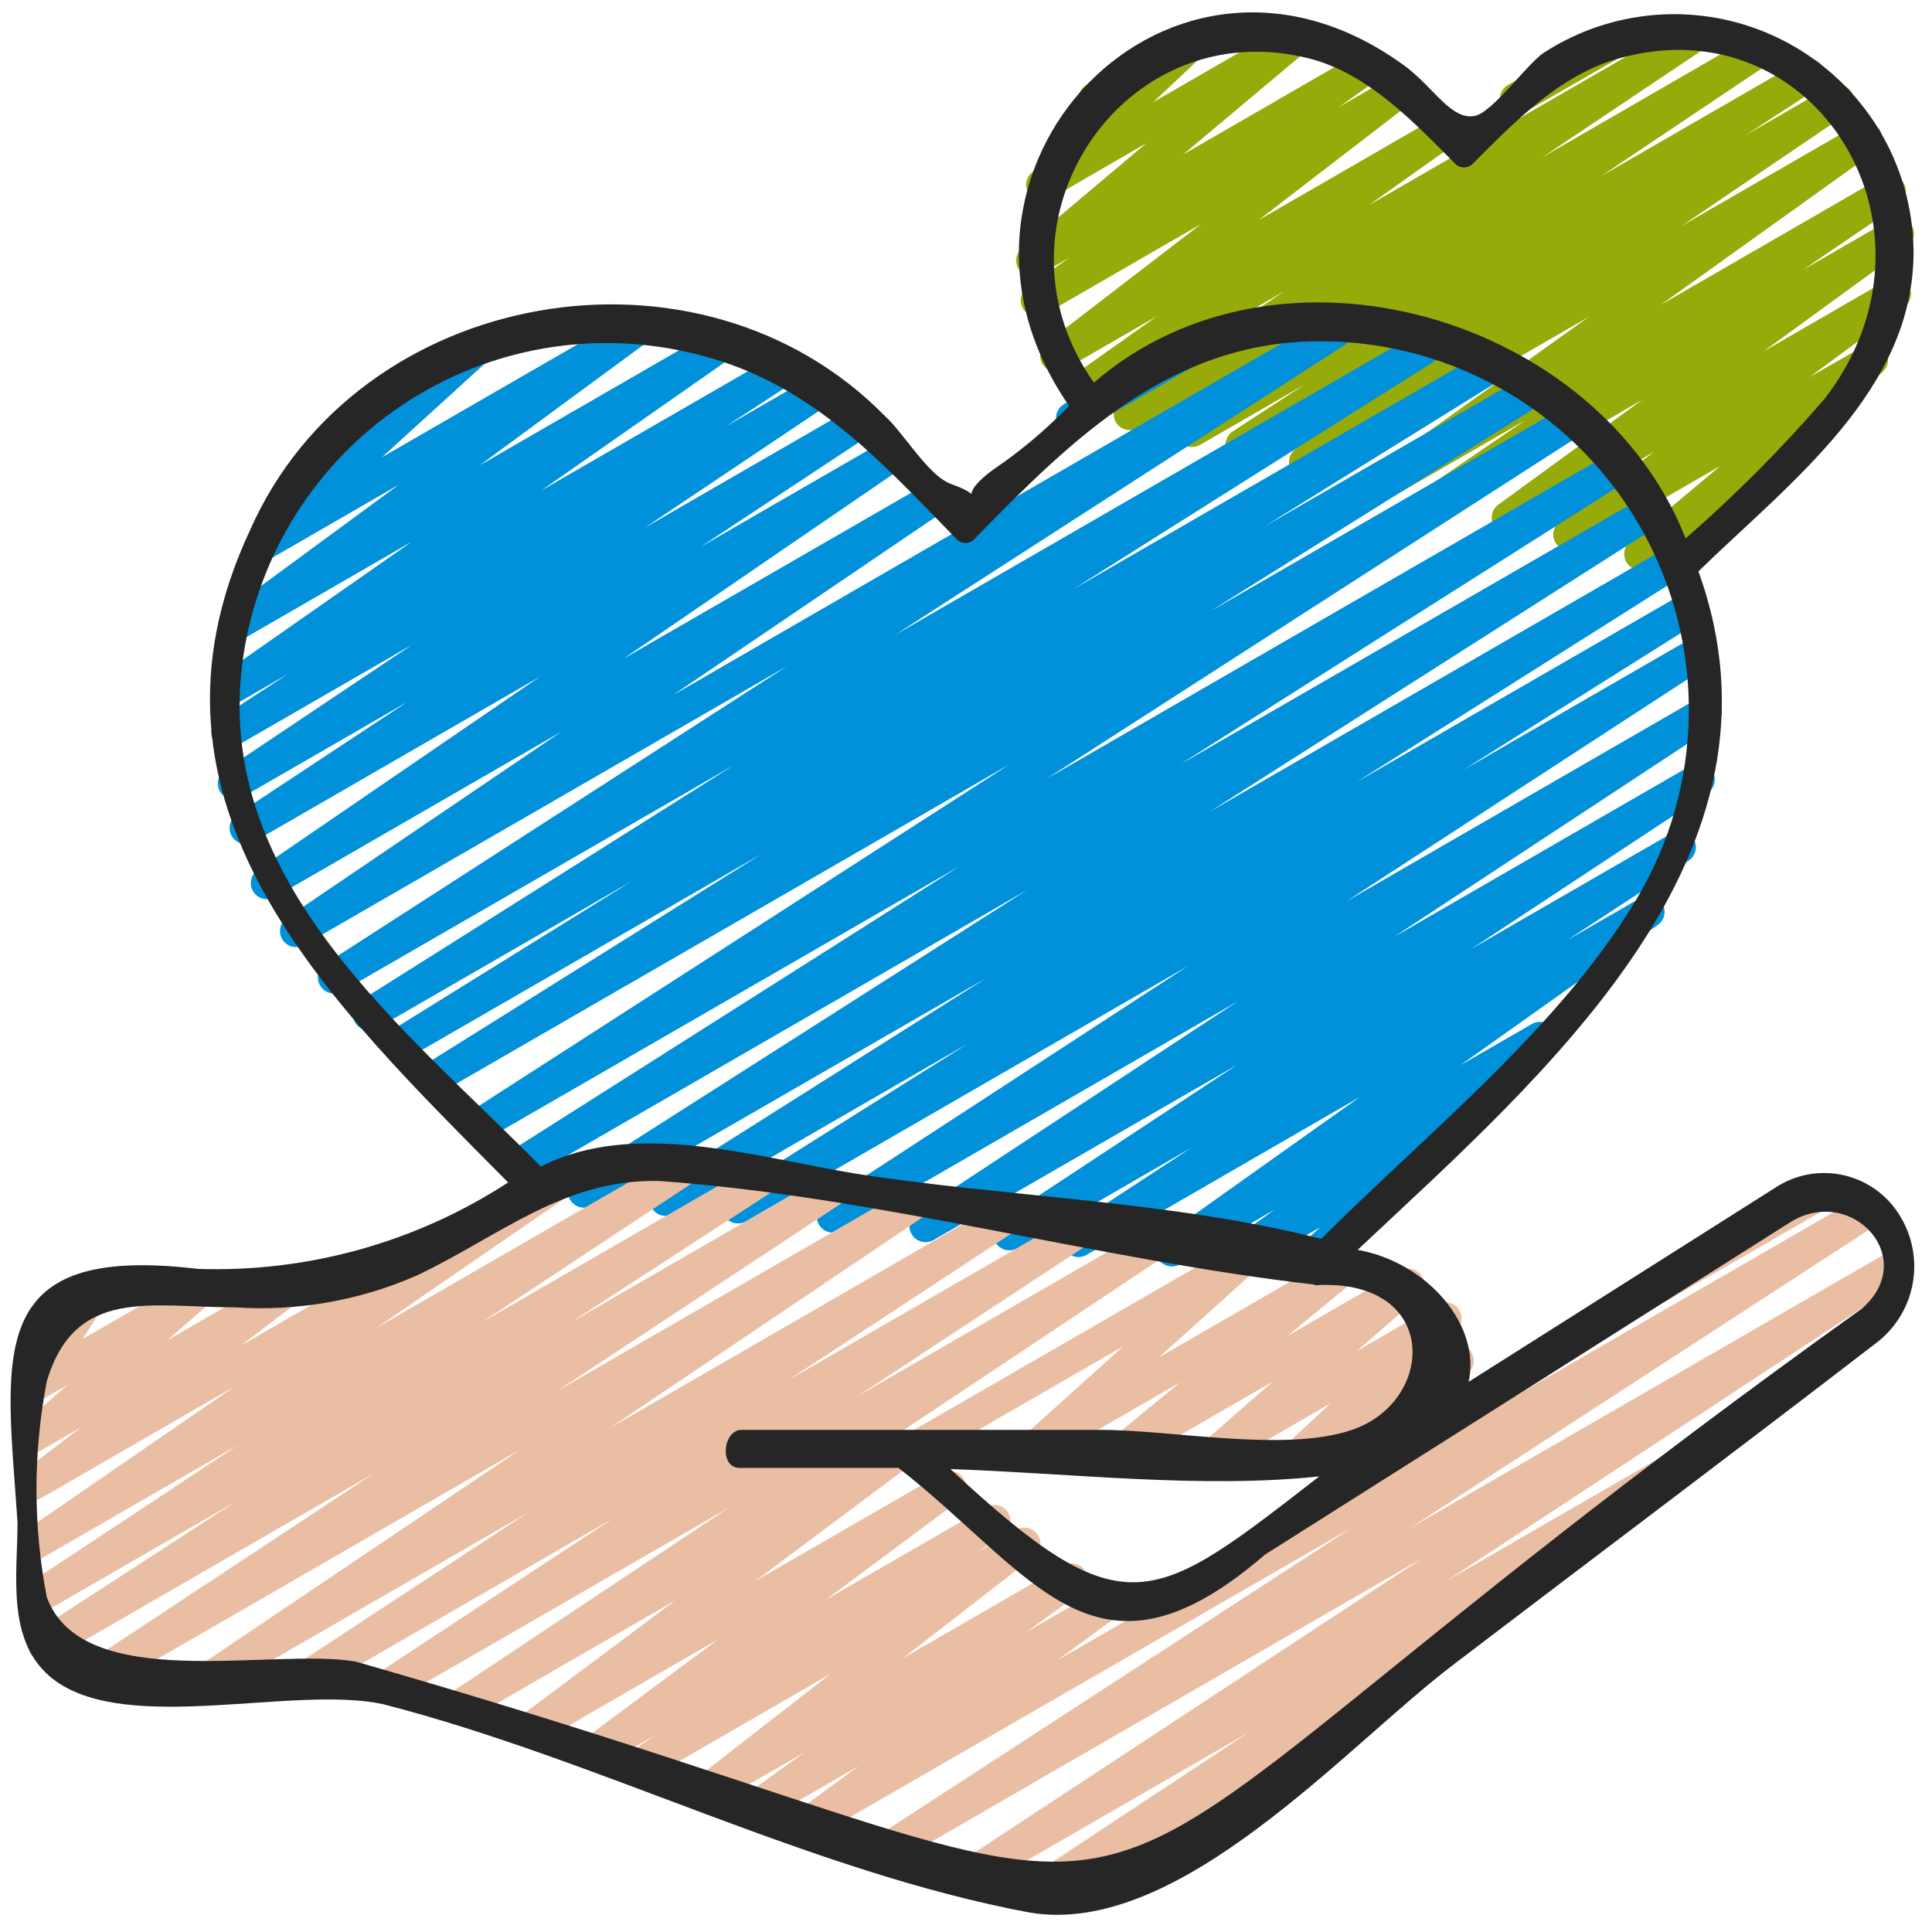 <svg width="67" height="67" viewBox="0 0 67 67" fill="none" xmlns="http://www.w3.org/2000/svg">
<g clip-path="url(#clip0_118_3539)">
<path d="M52.568 3.99C52.446 3.989 52.327 3.949 52.229 3.874C52.132 3.799 52.062 3.695 52.031 3.576C51.999 3.458 52.007 3.332 52.054 3.219C52.1 3.106 52.183 3.011 52.289 2.949L55.78 0.934C55.843 0.893 55.914 0.866 55.989 0.854C56.063 0.842 56.139 0.845 56.212 0.862C56.285 0.88 56.354 0.913 56.414 0.958C56.474 1.003 56.525 1.06 56.563 1.125C56.6 1.191 56.624 1.263 56.633 1.337C56.642 1.412 56.636 1.488 56.615 1.56C56.594 1.633 56.559 1.7 56.511 1.758C56.464 1.817 56.405 1.865 56.338 1.899L52.847 3.909C52.763 3.961 52.667 3.989 52.568 3.99Z" fill="#96AA0A"/>
<path d="M56.883 19.772C56.768 19.772 56.657 19.736 56.563 19.671C56.469 19.605 56.398 19.512 56.358 19.404C56.319 19.297 56.314 19.179 56.344 19.069C56.374 18.958 56.437 18.859 56.524 18.786L59.66 16.157L54.696 19.021C54.573 19.09 54.428 19.11 54.291 19.076C54.153 19.043 54.034 18.958 53.956 18.84C53.879 18.721 53.849 18.578 53.873 18.439C53.898 18.299 53.974 18.174 54.087 18.089L57.386 15.655L52.565 18.437C52.441 18.508 52.295 18.528 52.157 18.494C52.018 18.461 51.898 18.376 51.821 18.256C51.743 18.137 51.714 17.992 51.739 17.852C51.765 17.712 51.843 17.587 51.957 17.503L56.955 13.863L50.17 17.781C50.045 17.853 49.897 17.875 49.757 17.84C49.616 17.805 49.495 17.718 49.418 17.595C49.341 17.473 49.314 17.325 49.344 17.183C49.373 17.042 49.457 16.917 49.577 16.836L52.891 14.577L48.251 17.257C48.127 17.327 47.981 17.347 47.843 17.313C47.704 17.279 47.584 17.193 47.507 17.073C47.43 16.954 47.401 16.809 47.427 16.669C47.453 16.529 47.532 16.404 47.647 16.32L55.101 10.986L45.527 16.511C45.403 16.579 45.256 16.598 45.118 16.562C44.98 16.526 44.861 16.439 44.786 16.318C44.71 16.197 44.684 16.052 44.712 15.912C44.739 15.773 44.819 15.649 44.936 15.566L50.664 11.68L43.337 15.91C43.211 15.982 43.062 16.002 42.922 15.966C42.782 15.93 42.661 15.841 42.585 15.718C42.509 15.594 42.484 15.447 42.515 15.305C42.546 15.164 42.631 15.04 42.751 14.96L45.236 13.34L41.603 15.436C41.478 15.503 41.332 15.521 41.195 15.484C41.058 15.448 40.939 15.361 40.864 15.24C40.789 15.119 40.763 14.975 40.79 14.835C40.818 14.696 40.898 14.572 41.014 14.49L46.876 10.56L39.453 14.846C39.328 14.916 39.18 14.936 39.041 14.9C38.902 14.864 38.782 14.776 38.706 14.654C38.63 14.532 38.604 14.386 38.633 14.245C38.663 14.104 38.745 13.981 38.863 13.899L44.555 10.091L37.699 14.049C37.574 14.12 37.427 14.142 37.288 14.108C37.148 14.074 37.027 13.987 36.95 13.866C36.872 13.745 36.844 13.6 36.871 13.459C36.899 13.318 36.98 13.193 37.097 13.11L40.131 10.958L36.912 12.815C36.789 12.887 36.644 12.91 36.504 12.879C36.365 12.847 36.243 12.763 36.164 12.645C36.085 12.526 36.054 12.382 36.078 12.241C36.102 12.1 36.178 11.974 36.293 11.888L41.653 7.768L36.238 10.894C36.113 10.967 35.965 10.989 35.825 10.955C35.685 10.921 35.563 10.834 35.486 10.713C35.408 10.591 35.38 10.444 35.409 10.303C35.437 10.162 35.519 10.036 35.637 9.954L37.099 8.926L36.074 9.516C35.953 9.584 35.811 9.605 35.676 9.574C35.541 9.543 35.422 9.463 35.343 9.35C35.263 9.237 35.229 9.098 35.246 8.96C35.263 8.823 35.331 8.696 35.436 8.606L39.753 4.967L36.439 6.884C36.32 6.958 36.178 6.984 36.04 6.958C35.903 6.932 35.78 6.855 35.697 6.742C35.614 6.63 35.575 6.49 35.59 6.351C35.604 6.212 35.671 6.084 35.776 5.991L37.906 3.981C37.788 3.97 37.677 3.922 37.588 3.844C37.499 3.766 37.438 3.661 37.412 3.546C37.386 3.43 37.398 3.309 37.446 3.201C37.493 3.093 37.574 3.002 37.676 2.942L41.152 0.932C41.271 0.86 41.413 0.835 41.55 0.862C41.686 0.888 41.808 0.965 41.891 1.077C41.974 1.189 42.012 1.328 41.998 1.466C41.984 1.605 41.918 1.733 41.815 1.826L39.997 3.541L44.724 0.813C44.845 0.745 44.987 0.724 45.122 0.755C45.257 0.786 45.376 0.866 45.456 0.979C45.535 1.093 45.569 1.232 45.552 1.369C45.535 1.507 45.467 1.633 45.362 1.723L41.028 5.36L47.262 1.761C47.386 1.688 47.534 1.667 47.674 1.7C47.814 1.734 47.936 1.821 48.014 1.942C48.091 2.064 48.119 2.211 48.091 2.352C48.063 2.494 47.981 2.619 47.862 2.701L46.411 3.727L48.385 2.585C48.508 2.512 48.654 2.49 48.793 2.521C48.932 2.553 49.054 2.637 49.133 2.755C49.213 2.874 49.243 3.019 49.22 3.159C49.196 3.3 49.119 3.426 49.005 3.512L43.645 7.635L49.883 4.033C50.008 3.962 50.155 3.941 50.295 3.975C50.434 4.009 50.555 4.095 50.633 4.216C50.71 4.337 50.738 4.483 50.711 4.624C50.683 4.765 50.602 4.889 50.485 4.973L47.458 7.123L58.578 0.702C58.703 0.632 58.851 0.613 58.99 0.649C59.129 0.684 59.249 0.772 59.325 0.894C59.401 1.016 59.427 1.163 59.398 1.303C59.368 1.444 59.286 1.568 59.167 1.649L53.488 5.454L60.8 1.228C60.925 1.159 61.072 1.14 61.211 1.176C61.349 1.212 61.468 1.3 61.544 1.421C61.62 1.542 61.646 1.688 61.618 1.828C61.589 1.968 61.508 2.092 61.391 2.174L55.525 6.108L62.434 2.122C62.56 2.044 62.712 2.02 62.856 2.054C62.927 2.071 62.995 2.102 63.054 2.145C63.113 2.188 63.164 2.242 63.202 2.305C63.24 2.367 63.266 2.437 63.278 2.509C63.289 2.582 63.287 2.656 63.27 2.727C63.253 2.798 63.222 2.866 63.179 2.925C63.136 2.984 63.081 3.035 63.019 3.073L60.533 4.69L63.449 3.007C63.574 2.933 63.724 2.911 63.865 2.945C64.007 2.979 64.129 3.068 64.207 3.191C64.284 3.314 64.31 3.463 64.279 3.606C64.248 3.748 64.163 3.873 64.042 3.953L58.31 7.84L64.44 4.303C64.564 4.235 64.709 4.216 64.846 4.251C64.983 4.285 65.102 4.371 65.178 4.489C65.255 4.608 65.284 4.751 65.259 4.89C65.234 5.029 65.157 5.153 65.044 5.238L57.596 10.57L65.254 6.148C65.38 6.076 65.528 6.055 65.668 6.089C65.809 6.124 65.93 6.212 66.007 6.334C66.084 6.457 66.111 6.604 66.081 6.746C66.052 6.887 65.968 7.012 65.849 7.093L62.523 9.36L65.538 7.62C65.662 7.55 65.808 7.529 65.946 7.563C66.085 7.597 66.205 7.682 66.282 7.801C66.36 7.921 66.389 8.065 66.364 8.205C66.338 8.345 66.26 8.47 66.146 8.555L61.154 12.19L65.436 9.715C65.56 9.646 65.705 9.626 65.842 9.66C65.98 9.694 66.099 9.778 66.177 9.897C66.254 10.015 66.284 10.158 66.26 10.298C66.235 10.437 66.159 10.562 66.046 10.647L62.742 13.086L64.64 11.994C64.761 11.925 64.904 11.903 65.04 11.934C65.176 11.964 65.296 12.044 65.375 12.158C65.455 12.273 65.49 12.413 65.472 12.551C65.454 12.689 65.385 12.816 65.278 12.905L61.268 16.267C61.367 16.303 61.454 16.367 61.518 16.451C61.583 16.535 61.622 16.635 61.631 16.74C61.641 16.846 61.62 16.951 61.572 17.046C61.523 17.14 61.45 17.218 61.358 17.271L57.162 19.697C57.077 19.746 56.981 19.772 56.883 19.772Z" fill="#96AA0A"/>
<path d="M37.176 15.056C37.053 15.056 36.934 15.015 36.837 14.94C36.74 14.865 36.67 14.761 36.639 14.642C36.607 14.524 36.615 14.398 36.662 14.285C36.708 14.172 36.791 14.077 36.897 14.015L41.428 11.401C41.556 11.334 41.704 11.319 41.843 11.36C41.981 11.4 42.098 11.492 42.17 11.616C42.242 11.741 42.264 11.889 42.229 12.029C42.195 12.169 42.108 12.29 41.987 12.367L37.457 14.981C37.372 15.031 37.275 15.057 37.176 15.056Z" fill="#0091DA"/>
<path d="M45.225 44.384C45.112 44.384 45.002 44.35 44.909 44.287C44.816 44.223 44.745 44.133 44.704 44.028C44.663 43.922 44.655 43.807 44.681 43.697C44.707 43.588 44.766 43.489 44.849 43.413L45.784 42.559L43.158 44.076C43.034 44.147 42.888 44.168 42.749 44.134C42.61 44.101 42.489 44.015 42.412 43.895C42.334 43.775 42.305 43.63 42.331 43.49C42.358 43.349 42.436 43.224 42.552 43.14L44.199 41.95L40.909 43.848C40.785 43.917 40.639 43.937 40.502 43.902C40.364 43.867 40.244 43.781 40.168 43.662C40.091 43.542 40.063 43.398 40.089 43.258C40.115 43.119 40.193 42.994 40.307 42.91L47.16 38.041L37.669 43.524C37.543 43.593 37.396 43.612 37.257 43.575C37.118 43.538 36.999 43.45 36.924 43.328C36.849 43.205 36.823 43.059 36.853 42.919C36.883 42.778 36.966 42.655 37.085 42.574L41.315 39.803L35.285 43.285C35.159 43.358 35.01 43.379 34.869 43.344C34.728 43.309 34.606 43.22 34.53 43.096C34.453 42.972 34.428 42.824 34.459 42.682C34.491 42.54 34.576 42.416 34.697 42.336L42.897 36.93L32.384 42.997C32.258 43.073 32.107 43.095 31.964 43.061C31.822 43.026 31.699 42.936 31.622 42.811C31.544 42.686 31.52 42.536 31.553 42.393C31.585 42.25 31.673 42.126 31.797 42.047L42.919 34.728L29.155 42.675C29.029 42.745 28.881 42.764 28.742 42.727C28.602 42.691 28.482 42.602 28.407 42.479C28.331 42.356 28.307 42.209 28.337 42.068C28.368 41.927 28.453 41.803 28.572 41.723L41.197 33.5L25.881 42.347C25.754 42.424 25.602 42.447 25.459 42.411C25.315 42.376 25.191 42.285 25.115 42.158C25.038 42.031 25.015 41.879 25.05 41.736C25.086 41.592 25.177 41.468 25.304 41.391L33.567 36.191L23.345 42.098C23.219 42.166 23.072 42.182 22.934 42.144C22.796 42.106 22.678 42.017 22.604 41.894C22.53 41.772 22.506 41.626 22.537 41.486C22.567 41.346 22.651 41.224 22.769 41.144L34.207 33.916L20.523 41.81C20.397 41.881 20.249 41.9 20.109 41.863C19.969 41.826 19.849 41.736 19.774 41.613C19.699 41.489 19.675 41.341 19.706 41.2C19.738 41.059 19.823 40.936 19.944 40.857L35.622 30.861L18.22 40.911C18.093 40.981 17.945 40.999 17.806 40.961C17.667 40.924 17.547 40.834 17.473 40.711C17.398 40.588 17.374 40.44 17.406 40.3C17.438 40.159 17.522 40.036 17.642 39.956L33.276 30.041L16.862 39.515C16.735 39.593 16.584 39.616 16.439 39.581C16.296 39.547 16.171 39.456 16.094 39.33C16.017 39.203 15.993 39.051 16.028 38.907C16.063 38.763 16.154 38.639 16.28 38.562L35.017 26.502L15.277 37.897C15.15 37.974 14.998 37.997 14.855 37.961C14.711 37.925 14.587 37.834 14.511 37.707C14.434 37.58 14.412 37.428 14.447 37.284C14.483 37.141 14.574 37.017 14.701 36.94L26.417 29.611L14.118 36.71C13.992 36.78 13.843 36.798 13.703 36.76C13.564 36.723 13.444 36.632 13.37 36.508C13.296 36.385 13.272 36.237 13.305 36.096C13.337 35.955 13.423 35.832 13.544 35.753L21.938 30.542L13.084 35.654C12.957 35.731 12.806 35.754 12.662 35.718C12.518 35.683 12.394 35.592 12.318 35.465C12.241 35.338 12.218 35.186 12.254 35.042C12.289 34.898 12.38 34.775 12.507 34.698L25.46 26.529L11.851 34.384C11.725 34.454 11.578 34.472 11.439 34.435C11.3 34.398 11.18 34.309 11.106 34.186C11.031 34.063 11.006 33.916 11.037 33.776C11.068 33.635 11.151 33.512 11.271 33.432L27.288 23.106L10.545 32.773C10.42 32.844 10.272 32.864 10.132 32.829C9.992 32.794 9.872 32.706 9.795 32.584C9.719 32.462 9.692 32.315 9.722 32.174C9.751 32.033 9.834 31.909 9.953 31.827L19.466 25.375L9.554 31.097C9.429 31.176 9.277 31.202 9.132 31.169C8.988 31.136 8.862 31.047 8.783 30.921C8.704 30.796 8.679 30.644 8.712 30.499C8.745 30.355 8.834 30.229 8.959 30.15L18.73 23.462L8.785 29.205C8.66 29.273 8.513 29.29 8.376 29.253C8.239 29.216 8.12 29.128 8.045 29.007C7.971 28.886 7.945 28.741 7.973 28.602C8.002 28.462 8.082 28.339 8.199 28.257L14.124 24.343L8.392 27.652C8.267 27.725 8.118 27.746 7.977 27.711C7.837 27.676 7.715 27.587 7.638 27.464C7.562 27.341 7.536 27.194 7.566 27.052C7.597 26.91 7.681 26.786 7.801 26.705L14.304 22.35L8.162 25.895C8.036 25.967 7.888 25.987 7.747 25.951C7.607 25.915 7.486 25.826 7.411 25.703C7.335 25.58 7.31 25.432 7.341 25.29C7.372 25.149 7.456 25.025 7.577 24.945L9.988 23.371L8.146 24.434C8.022 24.505 7.874 24.526 7.735 24.492C7.595 24.457 7.474 24.37 7.397 24.249C7.32 24.128 7.293 23.982 7.321 23.841C7.349 23.7 7.43 23.575 7.548 23.492L14.289 18.78L8.43 22.162C8.369 22.203 8.3 22.23 8.228 22.244C8.156 22.258 8.082 22.257 8.01 22.242C7.938 22.228 7.87 22.199 7.809 22.157C7.749 22.116 7.697 22.064 7.657 22.002C7.616 21.941 7.589 21.872 7.575 21.8C7.561 21.728 7.562 21.654 7.577 21.582C7.591 21.511 7.62 21.442 7.662 21.382C7.703 21.321 7.756 21.269 7.817 21.229L13.832 16.808L9.324 19.412C9.206 19.478 9.067 19.499 8.934 19.47C8.801 19.441 8.683 19.364 8.602 19.255C8.522 19.145 8.484 19.01 8.496 18.874C8.509 18.739 8.57 18.612 8.669 18.519L12.577 14.959L12.525 14.988C12.461 15.028 12.39 15.055 12.316 15.068C12.242 15.08 12.165 15.077 12.092 15.059C12.019 15.041 11.95 15.008 11.89 14.963C11.83 14.918 11.78 14.861 11.742 14.796C11.704 14.731 11.68 14.659 11.671 14.584C11.662 14.509 11.668 14.433 11.689 14.361C11.71 14.289 11.745 14.222 11.793 14.163C11.841 14.105 11.9 14.057 11.966 14.022L16.497 11.407C16.616 11.341 16.755 11.32 16.887 11.349C17.02 11.378 17.138 11.454 17.219 11.564C17.299 11.674 17.337 11.809 17.325 11.945C17.312 12.08 17.251 12.207 17.152 12.3L13.244 15.859L22.037 10.783C22.16 10.711 22.306 10.69 22.445 10.723C22.584 10.756 22.705 10.841 22.783 10.961C22.861 11.08 22.891 11.225 22.865 11.366C22.84 11.506 22.761 11.632 22.646 11.716L16.639 16.135L24.912 11.36C25.037 11.288 25.184 11.268 25.323 11.302C25.463 11.336 25.584 11.423 25.661 11.544C25.738 11.666 25.765 11.812 25.737 11.953C25.709 12.094 25.628 12.219 25.511 12.301L18.773 17.01L27.02 12.249C27.146 12.177 27.295 12.157 27.435 12.193C27.575 12.229 27.696 12.318 27.772 12.441C27.847 12.565 27.872 12.712 27.841 12.854C27.811 12.995 27.726 13.119 27.605 13.199L25.177 14.786L28.269 12.999C28.394 12.931 28.54 12.914 28.677 12.95C28.814 12.987 28.933 13.074 29.008 13.195C29.083 13.316 29.11 13.46 29.082 13.6C29.054 13.739 28.974 13.862 28.858 13.945L22.363 18.3L29.642 14.098C29.768 14.028 29.916 14.009 30.055 14.045C30.194 14.081 30.314 14.169 30.39 14.292C30.465 14.414 30.491 14.561 30.461 14.702C30.431 14.842 30.347 14.966 30.228 15.047L24.299 18.964L30.782 15.221C30.907 15.15 31.055 15.129 31.194 15.164C31.334 15.199 31.455 15.286 31.532 15.408C31.608 15.53 31.635 15.676 31.606 15.817C31.578 15.958 31.496 16.083 31.377 16.165L21.608 22.852L32.254 16.711C32.379 16.64 32.527 16.619 32.667 16.655C32.807 16.69 32.927 16.778 33.004 16.9C33.08 17.022 33.106 17.169 33.077 17.31C33.048 17.451 32.965 17.575 32.846 17.657L23.333 24.11L46.471 10.742C46.597 10.671 46.747 10.651 46.887 10.687C47.028 10.723 47.148 10.813 47.224 10.937C47.3 11.06 47.324 11.209 47.292 11.35C47.26 11.492 47.175 11.615 47.053 11.695L31.044 22.016L49.609 11.296C49.736 11.225 49.885 11.206 50.025 11.243C50.165 11.281 50.285 11.371 50.36 11.495C50.435 11.619 50.459 11.768 50.426 11.909C50.394 12.05 50.307 12.173 50.185 12.252L37.232 20.425L51.654 12.099C51.781 12.029 51.929 12.011 52.069 12.049C52.208 12.087 52.328 12.177 52.402 12.301C52.476 12.425 52.5 12.573 52.467 12.714C52.435 12.854 52.349 12.977 52.228 13.056L43.826 18.271L53.087 12.925C53.214 12.849 53.365 12.826 53.509 12.862C53.653 12.898 53.777 12.989 53.853 13.116C53.93 13.243 53.952 13.395 53.917 13.539C53.881 13.682 53.79 13.806 53.663 13.882L41.941 21.217L54.448 13.994C54.574 13.92 54.724 13.899 54.867 13.934C55.008 13.97 55.131 14.06 55.207 14.185C55.283 14.31 55.307 14.46 55.274 14.603C55.24 14.746 55.152 14.869 55.028 14.948L36.292 27.01L55.984 15.64C56.11 15.573 56.257 15.558 56.394 15.596C56.531 15.634 56.649 15.723 56.723 15.845C56.797 15.966 56.821 16.112 56.791 16.251C56.761 16.39 56.679 16.513 56.562 16.594L40.928 26.507L57.043 17.204C57.169 17.128 57.322 17.104 57.465 17.139C57.609 17.174 57.733 17.265 57.81 17.392C57.887 17.519 57.91 17.671 57.875 17.814C57.84 17.958 57.749 18.082 57.623 18.159L41.955 28.148L57.894 18.946C58.02 18.879 58.167 18.863 58.305 18.901C58.443 18.939 58.561 19.028 58.635 19.15C58.709 19.273 58.733 19.419 58.702 19.559C58.672 19.698 58.588 19.821 58.47 19.901L47.038 27.125L58.413 20.558C58.54 20.487 58.689 20.468 58.829 20.505C58.969 20.542 59.089 20.632 59.164 20.757C59.239 20.881 59.263 21.029 59.23 21.171C59.197 21.312 59.111 21.435 58.989 21.514L50.726 26.713L58.725 22.094C58.85 22.024 58.999 22.005 59.138 22.042C59.278 22.078 59.398 22.167 59.473 22.29C59.548 22.413 59.573 22.56 59.542 22.701C59.511 22.842 59.427 22.965 59.307 23.046L46.677 31.267L58.861 24.232C58.987 24.156 59.137 24.133 59.28 24.168C59.423 24.203 59.546 24.293 59.623 24.418C59.7 24.542 59.725 24.693 59.692 24.836C59.659 24.979 59.571 25.103 59.447 25.182L48.325 32.502L58.636 26.55C58.762 26.48 58.91 26.46 59.049 26.497C59.188 26.533 59.308 26.621 59.384 26.744C59.46 26.866 59.485 27.013 59.455 27.154C59.425 27.294 59.342 27.418 59.223 27.499L51.032 32.903L57.984 28.889C58.11 28.82 58.257 28.802 58.396 28.838C58.535 28.875 58.654 28.964 58.729 29.086C58.804 29.208 58.83 29.355 58.8 29.495C58.77 29.635 58.687 29.759 58.568 29.84L54.346 32.607L56.895 31.135C57.02 31.066 57.165 31.047 57.303 31.081C57.441 31.116 57.56 31.202 57.637 31.321C57.714 31.441 57.742 31.585 57.716 31.725C57.69 31.864 57.612 31.989 57.497 32.073L50.639 36.945L53.128 35.51C53.252 35.439 53.398 35.418 53.537 35.452C53.676 35.485 53.797 35.571 53.874 35.691C53.952 35.81 53.981 35.956 53.955 36.096C53.929 36.237 53.85 36.362 53.734 36.446L50.218 38.985C50.304 39.025 50.379 39.086 50.434 39.163C50.516 39.274 50.553 39.411 50.54 39.548C50.526 39.685 50.462 39.812 50.361 39.905L46.963 42.992C46.993 43.11 46.983 43.234 46.936 43.346C46.888 43.458 46.806 43.552 46.7 43.612L45.501 44.305C45.418 44.355 45.323 44.383 45.225 44.384Z" fill="#0091DA"/>
<path d="M56.149 45.978C56.026 45.978 55.907 45.937 55.809 45.862C55.712 45.787 55.642 45.682 55.61 45.564C55.578 45.445 55.586 45.319 55.633 45.206C55.68 45.092 55.764 44.997 55.87 44.936L62.905 40.874C63.033 40.802 63.185 40.782 63.327 40.821C63.469 40.86 63.591 40.953 63.664 41.081C63.738 41.208 63.758 41.36 63.721 41.503C63.683 41.645 63.59 41.767 63.463 41.842L56.428 45.902C56.343 45.951 56.247 45.977 56.149 45.978Z" fill="#EABEA3"/>
<path d="M31.726 50.775C31.603 50.775 31.483 50.734 31.386 50.659C31.288 50.585 31.218 50.48 31.186 50.361C31.155 50.242 31.163 50.116 31.21 50.003C31.257 49.889 31.34 49.794 31.447 49.733L42.992 43.069C43.111 43.004 43.249 42.985 43.381 43.014C43.513 43.044 43.629 43.121 43.709 43.23C43.789 43.339 43.826 43.473 43.815 43.608C43.803 43.743 43.743 43.868 43.645 43.962L40.19 47.073L46.242 43.579C46.364 43.507 46.508 43.484 46.646 43.514C46.784 43.544 46.906 43.625 46.986 43.741C47.067 43.858 47.1 44 47.08 44.14C47.059 44.279 46.987 44.406 46.877 44.495L44.628 46.342L48.566 44.068C48.686 44.001 48.827 43.98 48.962 44.01C49.096 44.039 49.215 44.118 49.295 44.23C49.375 44.342 49.411 44.48 49.395 44.617C49.38 44.754 49.315 44.88 49.212 44.971L47.058 46.851L49.849 45.237C49.968 45.168 50.108 45.145 50.243 45.173C50.378 45.201 50.497 45.278 50.579 45.389C50.661 45.499 50.699 45.636 50.685 45.773C50.672 45.91 50.609 46.037 50.508 46.131L49.29 47.27L50.274 46.702C50.389 46.636 50.524 46.613 50.654 46.637C50.785 46.661 50.903 46.731 50.986 46.834C51.07 46.938 51.114 47.067 51.111 47.2C51.107 47.333 51.057 47.46 50.968 47.559L50.194 48.422C50.296 48.457 50.385 48.52 50.451 48.604C50.517 48.688 50.558 48.79 50.569 48.897C50.579 49.003 50.558 49.111 50.509 49.206C50.46 49.301 50.384 49.38 50.291 49.434L48.135 50.678C48.02 50.744 47.885 50.767 47.755 50.743C47.624 50.719 47.506 50.649 47.423 50.546C47.339 50.443 47.295 50.313 47.298 50.18C47.301 50.047 47.352 49.92 47.441 49.821L47.804 49.417L45.58 50.697C45.461 50.766 45.321 50.788 45.186 50.761C45.052 50.733 44.932 50.656 44.85 50.545C44.769 50.434 44.731 50.298 44.744 50.161C44.757 50.024 44.82 49.897 44.921 49.803L46.142 48.668L42.63 50.697C42.51 50.764 42.369 50.785 42.235 50.755C42.1 50.725 41.982 50.647 41.902 50.535C41.822 50.423 41.786 50.285 41.801 50.148C41.816 50.011 41.882 49.885 41.985 49.793L44.141 47.913L39.317 50.697C39.196 50.766 39.053 50.787 38.917 50.756C38.781 50.725 38.661 50.644 38.582 50.529C38.502 50.414 38.469 50.274 38.487 50.136C38.506 49.998 38.576 49.871 38.684 49.782L40.927 47.938L36.148 50.697C36.029 50.761 35.891 50.78 35.759 50.751C35.627 50.721 35.51 50.645 35.431 50.536C35.351 50.426 35.313 50.292 35.325 50.157C35.337 50.023 35.397 49.897 35.495 49.803L38.95 46.692L32.005 50.697C31.92 50.747 31.824 50.774 31.726 50.775Z" fill="#EABEA3"/>
<path d="M35.865 66.218C35.745 66.218 35.628 66.179 35.532 66.108C35.436 66.036 35.366 65.935 35.331 65.82C35.297 65.706 35.3 65.583 35.341 65.47C35.382 65.357 35.458 65.26 35.558 65.194L43.304 60.077L33.983 65.458C33.858 65.528 33.71 65.547 33.571 65.511C33.431 65.475 33.311 65.386 33.236 65.264C33.16 65.142 33.135 64.995 33.165 64.854C33.195 64.713 33.278 64.59 33.397 64.509L49.365 54.012L31.136 64.543C31.01 64.617 30.86 64.638 30.719 64.602C30.577 64.567 30.456 64.477 30.379 64.353C30.303 64.228 30.278 64.079 30.311 63.937C30.343 63.795 30.43 63.671 30.552 63.592L46.893 52.97L28.382 63.65C28.259 63.721 28.112 63.743 27.973 63.71C27.834 63.676 27.713 63.591 27.635 63.472C27.557 63.352 27.528 63.207 27.553 63.067C27.579 62.926 27.657 62.801 27.773 62.717L29.793 61.235L26.602 63.076C26.478 63.145 26.333 63.165 26.195 63.131C26.057 63.097 25.938 63.011 25.86 62.892C25.783 62.773 25.755 62.629 25.78 62.489C25.805 62.349 25.883 62.225 25.997 62.14L27.895 60.77L24.868 62.518C24.746 62.589 24.601 62.61 24.463 62.579C24.325 62.547 24.204 62.464 24.125 62.347C24.046 62.23 24.015 62.087 24.037 61.947C24.059 61.807 24.133 61.681 24.245 61.594L28.801 58.048L22.422 61.733C22.298 61.801 22.152 61.819 22.015 61.783C21.878 61.748 21.759 61.661 21.683 61.541C21.607 61.422 21.58 61.277 21.606 61.138C21.633 60.999 21.712 60.875 21.826 60.791L22.708 60.183L20.88 61.237C20.756 61.318 20.605 61.346 20.459 61.316C20.314 61.286 20.187 61.199 20.106 61.074C20.025 60.95 19.996 60.799 20.027 60.654C20.057 60.508 20.144 60.381 20.268 60.3L24.908 56.848L18.592 60.498C18.469 60.567 18.324 60.587 18.187 60.554C18.049 60.521 17.93 60.437 17.852 60.319C17.774 60.201 17.744 60.057 17.767 59.918C17.791 59.779 17.867 59.653 17.979 59.568L23.411 55.506L16.137 59.706C16.011 59.777 15.863 59.797 15.723 59.762C15.583 59.726 15.463 59.638 15.386 59.515C15.31 59.392 15.285 59.245 15.315 59.104C15.345 58.963 15.429 58.839 15.548 58.758L25.281 52.281L13.747 58.935C13.621 59.006 13.474 59.025 13.334 58.989C13.195 58.953 13.075 58.864 12.999 58.742C12.924 58.619 12.899 58.472 12.928 58.331C12.959 58.191 13.042 58.067 13.161 57.986L21.238 52.671L11.026 58.566C10.9 58.634 10.753 58.652 10.615 58.615C10.477 58.578 10.359 58.49 10.284 58.368C10.209 58.247 10.183 58.101 10.212 57.961C10.242 57.821 10.323 57.698 10.441 57.617L18.313 52.452L7.739 58.553C7.614 58.632 7.462 58.657 7.318 58.624C7.174 58.591 7.049 58.502 6.97 58.376C6.892 58.25 6.866 58.099 6.899 57.955C6.933 57.81 7.022 57.685 7.148 57.607L18.043 50.268L3.728 58.531C3.603 58.604 3.454 58.625 3.313 58.59C3.172 58.554 3.05 58.466 2.974 58.342C2.897 58.218 2.872 58.07 2.903 57.928C2.934 57.786 3.02 57.662 3.141 57.582L13.001 51.073L1.795 57.542C1.67 57.609 1.523 57.626 1.386 57.589C1.248 57.552 1.13 57.463 1.055 57.342C0.981 57.22 0.956 57.075 0.985 56.935C1.014 56.796 1.096 56.673 1.213 56.592L8.157 52.085L1.429 55.967C1.304 56.037 1.157 56.055 1.018 56.019C0.879 55.983 0.76 55.894 0.685 55.773C0.609 55.651 0.584 55.505 0.613 55.365C0.642 55.224 0.724 55.101 0.842 55.019L8.265 50.106L1.429 54.052C1.305 54.121 1.158 54.139 1.021 54.104C0.883 54.068 0.764 53.982 0.688 53.861C0.612 53.741 0.585 53.596 0.612 53.456C0.639 53.317 0.718 53.193 0.834 53.11L8.152 48.071L1.429 51.952C1.306 52.021 1.162 52.042 1.025 52.009C0.888 51.976 0.768 51.893 0.69 51.776C0.611 51.658 0.58 51.515 0.603 51.376C0.626 51.237 0.7 51.111 0.812 51.025L2.806 49.501L1.429 50.295C1.309 50.364 1.167 50.387 1.032 50.358C0.896 50.329 0.776 50.25 0.695 50.137C0.614 50.024 0.578 49.885 0.594 49.748C0.61 49.61 0.677 49.483 0.782 49.391L2.334 48.033L1.428 48.555C1.32 48.618 1.195 48.643 1.071 48.627C0.947 48.61 0.833 48.553 0.746 48.463C0.659 48.373 0.606 48.256 0.594 48.131C0.582 48.006 0.612 47.881 0.68 47.776L1.621 46.313C1.491 46.349 1.351 46.337 1.229 46.278C1.107 46.219 1.01 46.117 0.957 45.993C0.905 45.868 0.899 45.728 0.941 45.599C0.984 45.471 1.072 45.362 1.189 45.293L3.039 44.22C3.147 44.158 3.273 44.135 3.396 44.153C3.519 44.171 3.633 44.229 3.719 44.319C3.805 44.409 3.858 44.525 3.871 44.648C3.884 44.772 3.855 44.896 3.789 45.002L2.866 46.433L6.712 44.22C6.832 44.153 6.973 44.132 7.107 44.161C7.241 44.191 7.36 44.27 7.44 44.381C7.52 44.493 7.556 44.631 7.541 44.767C7.526 44.904 7.461 45.03 7.359 45.122L5.806 46.478L9.724 44.22C9.847 44.149 9.992 44.127 10.13 44.16C10.268 44.192 10.389 44.276 10.467 44.394C10.546 44.511 10.577 44.655 10.554 44.795C10.531 44.935 10.455 45.061 10.342 45.147L8.347 46.67L19.78 40.069C19.905 39.998 20.053 39.977 20.193 40.012C20.332 40.047 20.453 40.135 20.53 40.256C20.607 40.378 20.633 40.525 20.605 40.666C20.576 40.806 20.494 40.931 20.376 41.013L13.058 46.049L23.555 39.99C23.68 39.921 23.827 39.903 23.966 39.939C24.105 39.975 24.224 40.063 24.299 40.185C24.375 40.307 24.401 40.453 24.371 40.593C24.342 40.733 24.26 40.857 24.142 40.938L16.718 45.852L26.158 40.401C26.283 40.334 26.43 40.317 26.567 40.354C26.705 40.391 26.823 40.48 26.898 40.601C26.972 40.722 26.997 40.868 26.968 41.007C26.939 41.147 26.858 41.27 26.741 41.351L19.801 45.856L28.587 40.786C28.712 40.716 28.86 40.697 28.999 40.733C29.139 40.769 29.259 40.858 29.334 40.98C29.41 41.103 29.435 41.249 29.405 41.39C29.375 41.531 29.292 41.655 29.173 41.735L19.307 48.249L31.447 41.241C31.573 41.171 31.719 41.153 31.858 41.189C31.996 41.224 32.116 41.312 32.191 41.433C32.267 41.555 32.294 41.7 32.265 41.841C32.236 41.981 32.155 42.105 32.038 42.187L21.146 49.524L34.623 41.743C34.749 41.675 34.896 41.657 35.034 41.694C35.172 41.731 35.29 41.819 35.365 41.941C35.44 42.062 35.466 42.208 35.437 42.348C35.407 42.488 35.326 42.611 35.208 42.692L27.345 47.855L37.219 42.16C37.345 42.088 37.494 42.068 37.634 42.104C37.774 42.14 37.895 42.229 37.971 42.352C38.047 42.476 38.072 42.623 38.041 42.765C38.01 42.906 37.925 43.03 37.805 43.11L29.723 48.428L39.856 42.578C39.981 42.504 40.131 42.481 40.273 42.516C40.415 42.551 40.538 42.64 40.615 42.764C40.692 42.888 40.718 43.037 40.686 43.18C40.654 43.322 40.568 43.447 40.446 43.527L30.723 50.003L31.012 49.837C31.135 49.766 31.281 49.744 31.419 49.777C31.558 49.81 31.678 49.894 31.757 50.013C31.835 50.132 31.865 50.276 31.841 50.416C31.817 50.556 31.74 50.682 31.626 50.767L26.195 54.828L32.671 51.092C32.795 51.02 32.941 50.998 33.08 51.031C33.219 51.064 33.34 51.148 33.418 51.268C33.497 51.387 33.527 51.532 33.502 51.672C33.477 51.813 33.399 51.938 33.284 52.023L28.643 55.476L34.211 52.262C34.336 52.192 34.483 52.172 34.622 52.207C34.761 52.242 34.881 52.329 34.958 52.45C35.034 52.571 35.061 52.717 35.033 52.857C35.005 52.998 34.925 53.122 34.807 53.205L33.914 53.818L35.244 53.051C35.366 52.981 35.511 52.96 35.648 52.993C35.785 53.025 35.904 53.108 35.983 53.224C36.061 53.341 36.093 53.483 36.071 53.622C36.05 53.761 35.976 53.887 35.866 53.974L31.31 57.508L36.888 54.288C37.012 54.218 37.157 54.199 37.295 54.233C37.433 54.267 37.553 54.352 37.63 54.472C37.707 54.591 37.736 54.735 37.71 54.875C37.685 55.014 37.607 55.139 37.493 55.224L35.595 56.596L38.078 55.163C38.202 55.092 38.348 55.071 38.487 55.104C38.626 55.137 38.747 55.222 38.825 55.342C38.903 55.461 38.932 55.606 38.907 55.746C38.881 55.887 38.803 56.012 38.688 56.097L36.667 57.579L64.629 41.436C64.755 41.366 64.903 41.347 65.043 41.383C65.182 41.42 65.302 41.509 65.378 41.632C65.453 41.755 65.478 41.902 65.447 42.043C65.416 42.184 65.332 42.307 65.212 42.388L48.883 53.003L65.563 43.374C65.688 43.305 65.835 43.288 65.973 43.324C66.111 43.361 66.23 43.449 66.305 43.571C66.38 43.693 66.405 43.838 66.376 43.978C66.347 44.118 66.265 44.241 66.148 44.323L50.173 54.819L58.692 49.901C58.817 49.83 58.965 49.811 59.105 49.847C59.244 49.883 59.364 49.972 59.439 50.094C59.515 50.217 59.541 50.364 59.51 50.504C59.48 50.645 59.397 50.769 59.278 50.85L48.548 57.946C48.644 57.986 48.728 58.052 48.789 58.136C48.849 58.221 48.885 58.321 48.892 58.425C48.899 58.529 48.877 58.633 48.828 58.725C48.779 58.817 48.705 58.893 48.615 58.946L36.144 66.146C36.059 66.194 35.963 66.219 35.865 66.218Z" fill="#EABEA3"/>
<path d="M6.862 44.004C-0.62 43.111 0.219 47.019 0.608 52.791C0.608 54.648 0.181 57.035 1.926 58.293C4.502 60.146 10.189 58.435 13.281 59.098C20.763 61.023 28.1 64.905 35.715 66.327C40.894 67.193 46.672 60.559 50.403 57.728C55.316 53.981 60.264 50.272 65.152 46.506C65.785 45.991 66.208 45.262 66.34 44.457C66.472 43.651 66.305 42.825 65.87 42.135C65.446 41.449 64.768 40.957 63.984 40.766C63.2 40.575 62.372 40.701 61.68 41.116L50.93 47.922C51.367 45.98 49.52 43.781 47.082 43.343C53.62 37.202 62.448 29.646 58.9 19.814C62.093 16.706 66.381 13.535 66.36 8.703C66.344 7.216 65.928 5.76 65.157 4.489C64.385 3.217 63.286 2.176 61.975 1.474C60.663 0.772 59.188 0.435 57.702 0.499C56.215 0.563 54.774 1.024 53.527 1.836C52.969 2.202 51.754 3.918 51.13 4.023C50.337 4.157 49.757 3.098 48.799 2.348C40.621 -3.758 31.433 5.952 37.074 14.073C36.359 14.814 35.577 15.487 34.737 16.083C32.825 17.353 34.447 17.297 32.989 16.787C32.197 16.509 31.34 15.015 30.69 14.428C24.25 7.865 12.395 9.947 8.67 18.389C4.192 27.963 11.449 34.765 17.622 41.007C14.427 43.086 10.671 44.132 6.862 44.004ZM46.881 49.588C44.587 50.377 40.638 49.588 38.217 49.588C34.048 49.588 29.879 49.588 25.71 49.588C25.075 49.588 24.928 50.905 25.65 50.905H31.159C35.895 54.606 37.98 58.996 43.867 53.914L62.14 42.351C64.27 41.106 66.563 43.669 64.558 45.39C30.795 69.546 46.806 67.497 12.329 57.62C9.407 57.132 2.864 58.769 1.622 55.387C1.146 52.916 1.146 50.376 1.622 47.905C2.602 44.614 5.242 45.337 8.131 45.337C10.297 45.484 12.467 45.106 14.455 44.233C17.313 42.878 19.536 40.883 22.849 40.955C30.425 41.491 37.996 43.672 45.55 44.545C45.616 44.574 45.69 44.58 45.76 44.563C49.944 44.414 49.771 48.612 46.881 49.588ZM45.753 51.199C39.956 55.69 39.012 56.577 32.961 50.947C37.073 51.083 41.683 51.639 45.753 51.199ZM45.376 2.021C47.431 2.535 49.031 4.235 50.463 5.677C50.504 5.719 50.552 5.752 50.605 5.774C50.659 5.796 50.716 5.807 50.774 5.807C50.832 5.806 50.889 5.794 50.942 5.77C50.995 5.747 51.042 5.713 51.082 5.67C52.533 4.219 54.097 2.593 56.161 2.019C62.99 0.121 67.798 7.981 63.276 13.83C61.786 15.556 60.175 17.174 58.456 18.672C55.428 10.967 44.358 7.716 37.935 13.269C34.047 7.769 38.892 0.402 45.376 2.021ZM8.394 23.08C8.61 21.315 9.193 19.615 10.106 18.089C11.02 16.563 12.242 15.245 13.696 14.221C15.15 13.196 16.802 12.488 18.546 12.141C20.29 11.794 22.088 11.816 23.823 12.206C27.963 13.105 30.404 15.854 33.203 18.728C33.247 18.765 33.298 18.794 33.353 18.811C33.408 18.829 33.466 18.835 33.524 18.829C33.581 18.823 33.637 18.805 33.688 18.777C33.739 18.749 33.783 18.711 33.818 18.665C37.217 15.192 40.651 11.774 45.917 11.835C48.166 11.858 50.368 12.474 52.302 13.62C54.237 14.766 55.834 16.402 56.934 18.363C58.034 20.325 58.598 22.541 58.567 24.789C58.537 27.037 57.914 29.238 56.761 31.168C54.107 35.624 49.503 39.284 45.818 42.964C40.688 41.645 34.727 41.501 29.65 40.697C26.202 40.129 21.978 38.798 18.758 40.456C14.02 35.647 7.488 30.616 8.394 23.08Z" fill="#262626"/>
</g>
<defs>
<clipPath id="clip0_118_3539">
<rect width="67" height="67" fill="white"/>
</clipPath>
</defs>
</svg>
